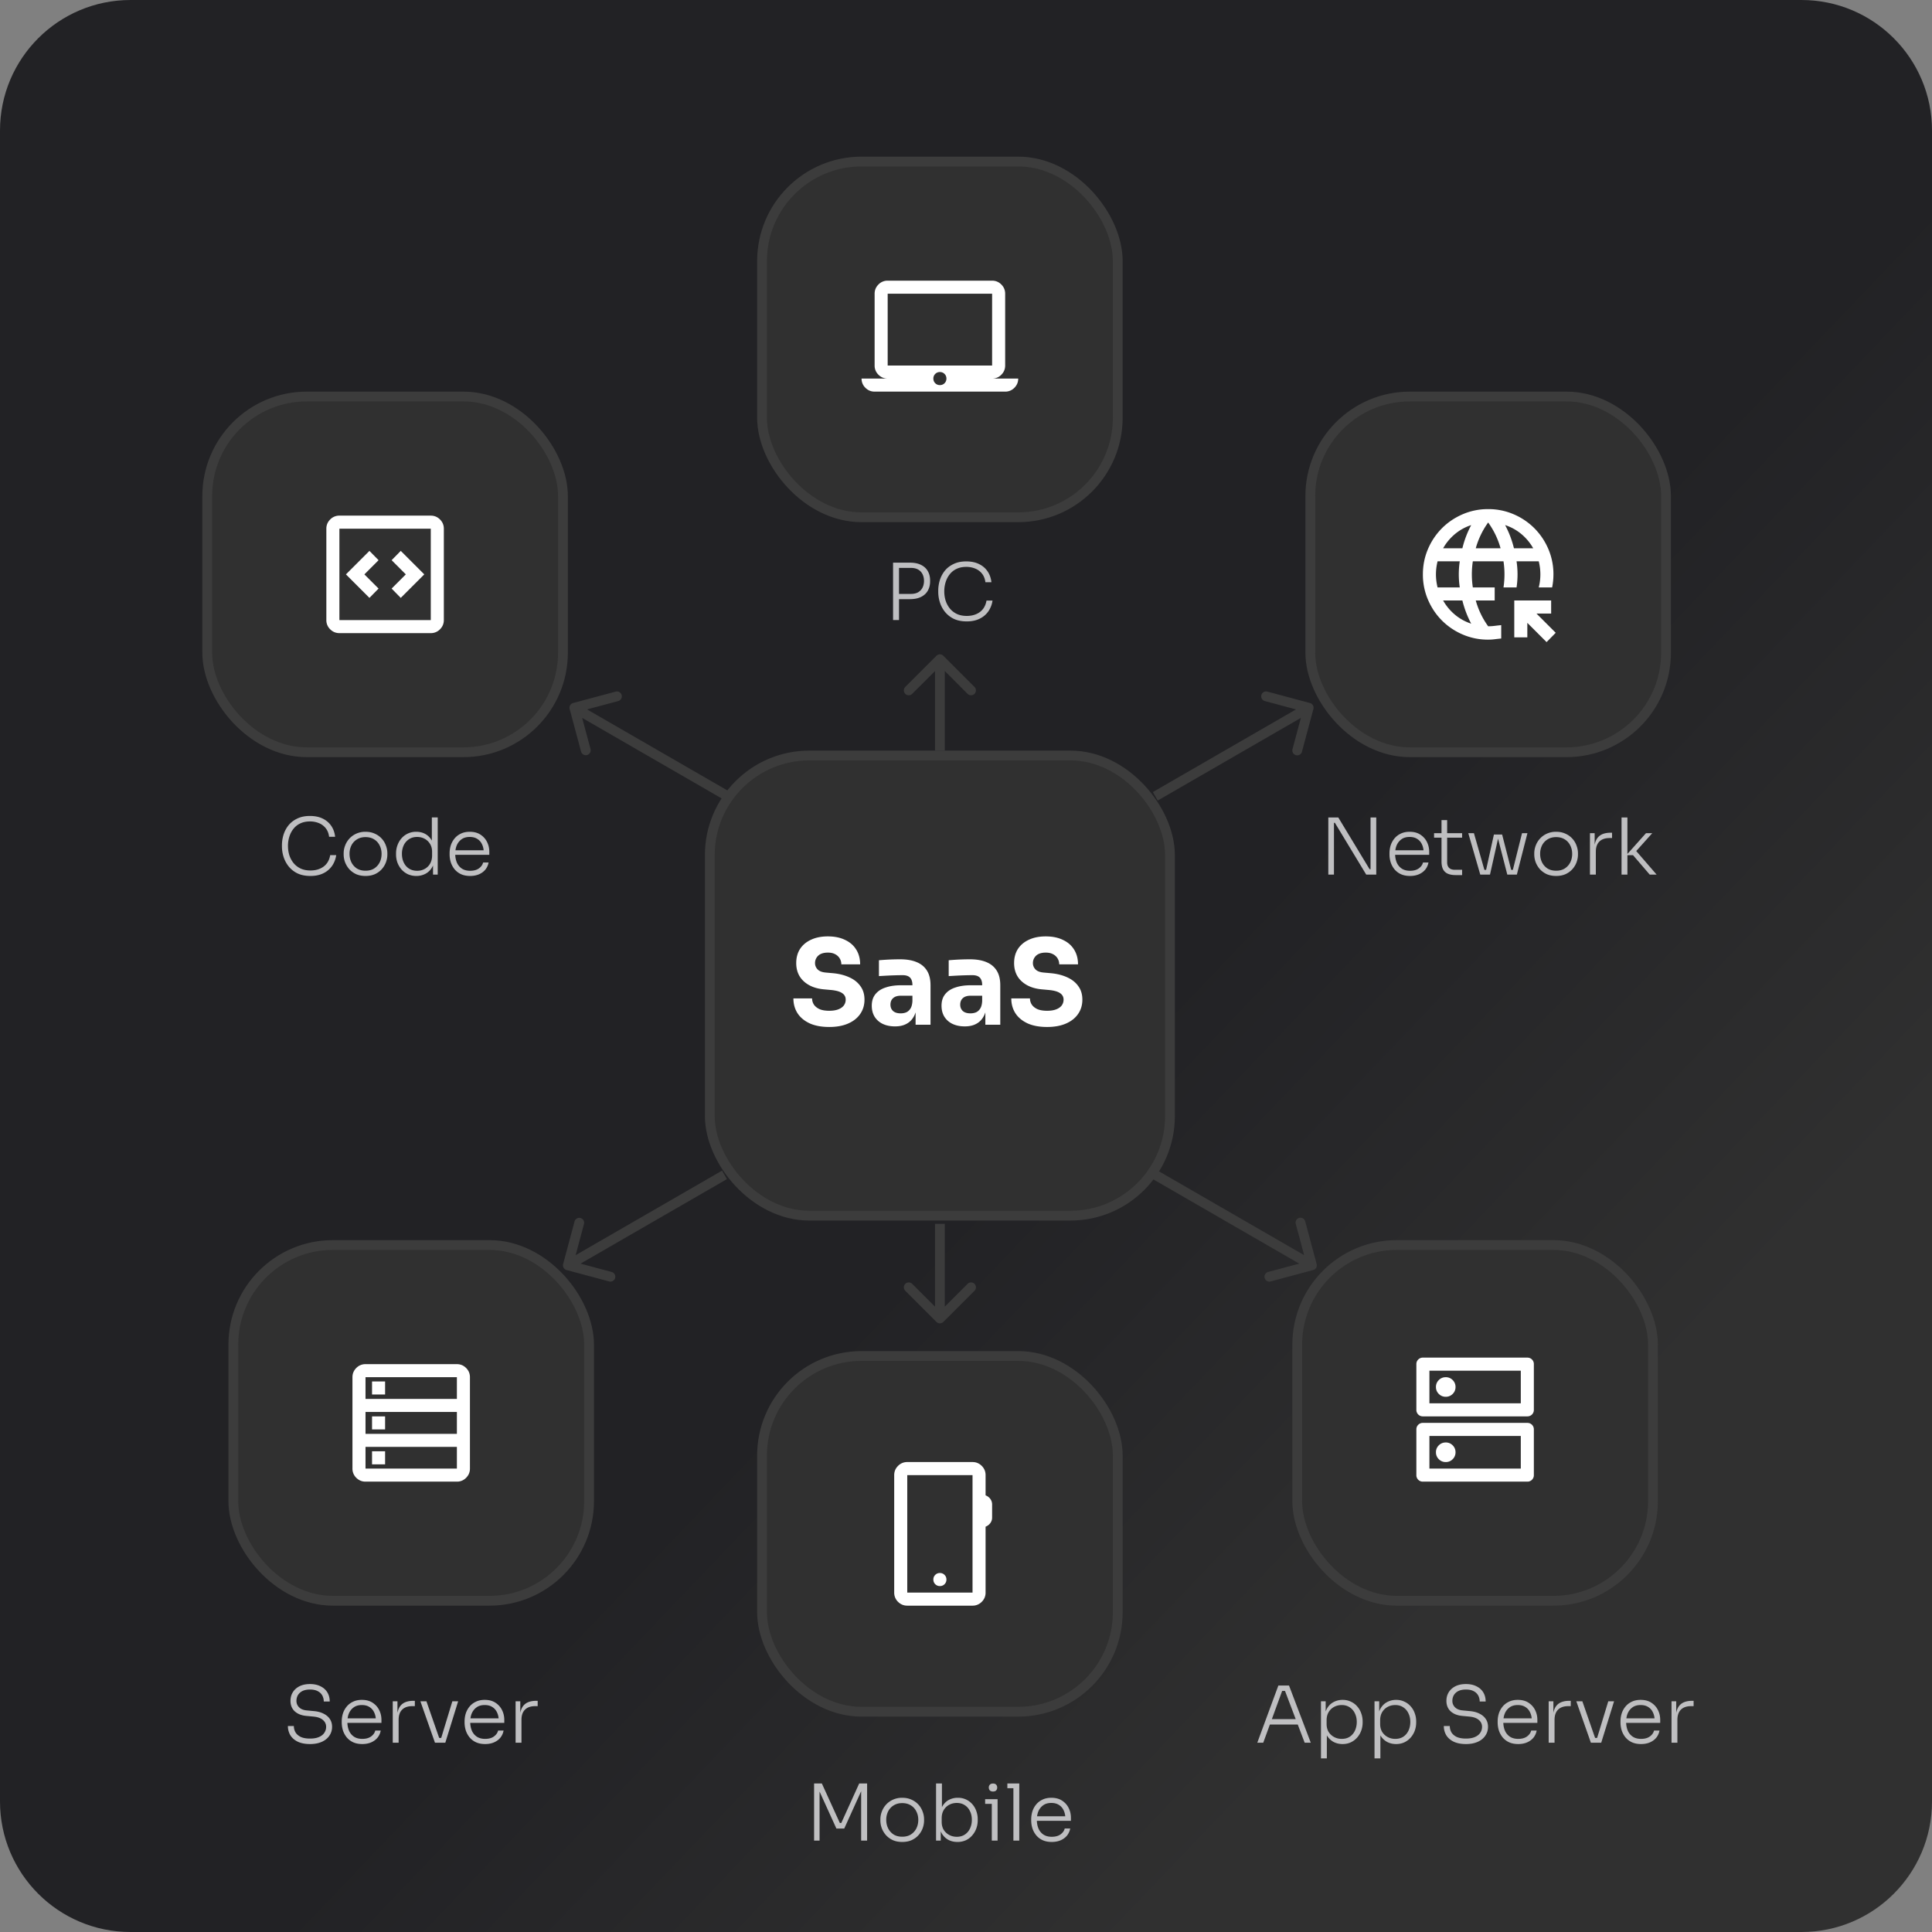 <svg xmlns="http://www.w3.org/2000/svg" width="296" height="296" fill="none"><rect width="100%" height="100%" fill="#808080" stroke="none"/><path fill="url(#a)" d="M0 20C0 8.954 8.954 0 20 0h256c11.046 0 20 8.954 20 20v256c0 11.046-8.954 20-20 20H20c-11.046 0-20-8.954-20-20V20Z"/><rect width="70.5" height="70.5" x="108.75" y="115.75" fill="#303030" rx="15.25"/><rect width="70.5" height="70.5" x="108.75" y="115.75" stroke="#3C3C3C" stroke-width="1.5" rx="15.25"/><path fill="#fff" d="M127.048 157.342c-1.188 0-2.19-.186-3.006-.558-.816-.384-1.434-.9-1.854-1.548-.42-.66-.63-1.416-.63-2.268h2.862c0 .336.09.648.27.936.192.288.48.522.864.702.384.168.882.252 1.494.252.552 0 1.014-.072 1.386-.216.372-.144.654-.342.846-.594.192-.264.288-.564.288-.9 0-.42-.18-.75-.54-.99-.36-.252-.942-.414-1.746-.486l-.99-.09c-1.308-.108-2.352-.516-3.132-1.224-.78-.708-1.17-1.644-1.17-2.808 0-.84.198-1.566.594-2.178.408-.612.972-1.08 1.692-1.404.72-.336 1.572-.504 2.556-.504 1.032 0 1.914.18 2.646.54.744.348 1.314.846 1.71 1.494.396.636.594 1.386.594 2.25h-2.88c0-.324-.078-.618-.234-.882a1.714 1.714 0 0 0-.702-.666c-.3-.168-.678-.252-1.134-.252-.432 0-.798.072-1.098.216a1.488 1.488 0 0 0-.648.594 1.51 1.51 0 0 0-.216.792c0 .372.132.696.396.972s.696.438 1.296.486l1.008.09c.96.084 1.806.294 2.538.63.732.324 1.302.774 1.71 1.35.42.564.63 1.254.63 2.07 0 .84-.222 1.578-.666 2.214-.432.624-1.05 1.11-1.854 1.458-.804.348-1.764.522-2.88.522Zm13.23-.342v-2.916h-.486v-3.168c0-.504-.12-.882-.36-1.134-.24-.252-.624-.378-1.152-.378a53.757 53.757 0 0 0-2.376.072c-.456.024-.87.048-1.242.072v-2.43c.276-.024.6-.048.972-.072a36.96 36.96 0 0 1 2.268-.072c1.008 0 1.854.144 2.538.432.696.288 1.224.726 1.584 1.314.36.576.54 1.32.54 2.232V157h-2.286Zm-3.15.252c-.708 0-1.332-.126-1.872-.378a2.947 2.947 0 0 1-1.242-1.08c-.3-.48-.45-1.05-.45-1.71 0-.72.186-1.308.558-1.764.372-.468.894-.81 1.566-1.026.672-.228 1.446-.342 2.322-.342h2.106v1.602h-2.124c-.504 0-.894.126-1.17.378-.264.24-.396.57-.396.99 0 .396.132.72.396.972.276.24.666.36 1.17.36.324 0 .612-.054.864-.162.264-.12.48-.318.648-.594.168-.276.264-.66.288-1.152l.684.72c-.06.684-.228 1.26-.504 1.728a2.69 2.69 0 0 1-1.116 1.08c-.468.252-1.044.378-1.728.378Zm13.837-.252v-2.916h-.486v-3.168c0-.504-.12-.882-.36-1.134-.24-.252-.624-.378-1.152-.378a53.757 53.757 0 0 0-2.376.072c-.456.024-.87.048-1.242.072v-2.43c.276-.024.6-.048.972-.072a36.96 36.96 0 0 1 2.268-.072c1.008 0 1.854.144 2.538.432.696.288 1.224.726 1.584 1.314.36.576.54 1.32.54 2.232V157h-2.286Zm-3.15.252c-.708 0-1.332-.126-1.872-.378a2.947 2.947 0 0 1-1.242-1.08c-.3-.48-.45-1.05-.45-1.71 0-.72.186-1.308.558-1.764.372-.468.894-.81 1.566-1.026.672-.228 1.446-.342 2.322-.342h2.106v1.602h-2.124c-.504 0-.894.126-1.17.378-.264.24-.396.57-.396.99 0 .396.132.72.396.972.276.24.666.36 1.17.36.324 0 .612-.054.864-.162.264-.12.48-.318.648-.594.168-.276.264-.66.288-1.152l.684.72c-.06.684-.228 1.26-.504 1.728a2.69 2.69 0 0 1-1.116 1.08c-.468.252-1.044.378-1.728.378Zm12.614.09c-1.188 0-2.19-.186-3.006-.558-.816-.384-1.434-.9-1.854-1.548-.42-.66-.63-1.416-.63-2.268h2.862c0 .336.09.648.27.936.192.288.48.522.864.702.384.168.882.252 1.494.252.552 0 1.014-.072 1.386-.216.372-.144.654-.342.846-.594.192-.264.288-.564.288-.9 0-.42-.18-.75-.54-.99-.36-.252-.942-.414-1.746-.486l-.99-.09c-1.308-.108-2.352-.516-3.132-1.224-.78-.708-1.17-1.644-1.17-2.808 0-.84.198-1.566.594-2.178.408-.612.972-1.08 1.692-1.404.72-.336 1.572-.504 2.556-.504 1.032 0 1.914.18 2.646.54.744.348 1.314.846 1.71 1.494.396.636.594 1.386.594 2.25h-2.88c0-.324-.078-.618-.234-.882a1.714 1.714 0 0 0-.702-.666c-.3-.168-.678-.252-1.134-.252-.432 0-.798.072-1.098.216a1.488 1.488 0 0 0-.648.594 1.51 1.51 0 0 0-.216.792c0 .372.132.696.396.972s.696.438 1.296.486l1.008.09c.96.084 1.806.294 2.538.63.732.324 1.302.774 1.71 1.35.42.564.63 1.254.63 2.07 0 .84-.222 1.578-.666 2.214-.432.624-1.05 1.11-1.854 1.458-.804.348-1.764.522-2.88.522Z"/><path fill="#3C3C3C" d="M201.194 194.581a.75.75 0 0 0 .53-.919l-1.747-6.52a.75.75 0 1 0-1.448.389l1.552 5.795-5.795 1.553a.75.75 0 1 0 .388 1.449l6.52-1.747ZM177 180l-.375.65 24 13.856.375-.65.375-.649-24-13.857-.375.65ZM86.806 194.581a.75.75 0 0 1-.53-.919l1.747-6.52a.75.75 0 1 1 1.449.389l-1.553 5.795 5.795 1.553a.75.75 0 1 1-.388 1.449l-6.52-1.747ZM111 180l.375.65-24 13.856-.375-.65-.375-.649 24-13.857.375.65ZM87.806 107.708a.75.75 0 0 0-.53.918l1.747 6.52a.75.75 0 0 0 1.449-.388l-1.553-5.795 5.795-1.553a.75.75 0 0 0-.388-1.449l-6.52 1.747ZM111.5 122l.375-.65-23.5-13.567-.375.649-.375.65 23.5 13.568.375-.65ZM200.694 107.708c.4.107.638.518.53.918l-1.747 6.52a.75.75 0 1 1-1.448-.388l1.552-5.795-5.795-1.553a.75.75 0 0 1 .388-1.449l6.52 1.747ZM177 122l-.375-.65 23.5-13.567.375.649.375.65-23.5 13.568L177 122Z"/><rect width="54.5" height="54.5" x="116.75" y="24.75" fill="#303030" rx="15.25"/><rect width="54.5" height="54.5" x="116.75" y="24.75" stroke="#3C3C3C" stroke-width="1.5" rx="15.25"/><path fill="#fff" d="M134 60c-.55 0-1.021-.196-1.412-.587A1.925 1.925 0 0 1 132 58h4c-.55 0-1.021-.196-1.412-.587A1.925 1.925 0 0 1 134 56V45c0-.55.196-1.02.588-1.413A1.924 1.924 0 0 1 136 43h16c.55 0 1.021.196 1.413.587.391.392.587.863.587 1.413v11c0 .55-.196 1.02-.587 1.413A1.927 1.927 0 0 1 152 58h4c0 .55-.196 1.02-.587 1.413A1.927 1.927 0 0 1 154 60h-20Zm10-1a.97.97 0 0 0 .713-.288A.97.97 0 0 0 145 58a.97.97 0 0 0-.287-.712A.97.97 0 0 0 144 57a.966.966 0 0 0-.712.288A.967.967 0 0 0 143 58c0 .283.096.52.288.712A.966.966 0 0 0 144 59Zm-8-3h16V45h-16v11Z"/><rect width="54.5" height="54.5" x="116.75" y="207.75" fill="#303030" rx="15.25"/><rect width="54.5" height="54.5" x="116.75" y="207.75" stroke="#3C3C3C" stroke-width="1.5" rx="15.25"/><path fill="#fff" d="M139 246c-.55 0-1.021-.196-1.412-.587A1.927 1.927 0 0 1 137 244v-18c0-.55.196-1.021.588-1.412A1.923 1.923 0 0 1 139 224h10c.55 0 1.021.196 1.413.588.391.391.587.862.587 1.412v3.1c.3.117.542.3.725.55.183.25.275.533.275.85v2c0 .317-.092.6-.275.85-.183.25-.425.433-.725.55V244a1.93 1.93 0 0 1-.587 1.413A1.93 1.93 0 0 1 149 246h-10Zm0-2h10v-18h-10v18Zm5-1a.972.972 0 0 0 .713-.287A.972.972 0 0 0 145 242a.968.968 0 0 0-.287-.712A.969.969 0 0 0 144 241a.965.965 0 0 0-.712.288.965.965 0 0 0-.288.712c0 .283.096.521.288.713A.968.968 0 0 0 144 243Z"/><rect width="54.5" height="54.5" x="198.75" y="190.75" fill="#303030" rx="15.25"/><rect width="54.5" height="54.5" x="198.75" y="190.75" stroke="#3C3C3C" stroke-width="1.5" rx="15.25"/><path fill="#fff" d="M221.5 211c-.417 0-.771.146-1.062.438A1.443 1.443 0 0 0 220 212.5c0 .417.146.771.438 1.063.291.291.645.437 1.062.437a1.45 1.45 0 0 0 1.063-.437A1.45 1.45 0 0 0 223 212.5c0-.417-.146-.771-.437-1.062A1.447 1.447 0 0 0 221.5 211Zm0 10c-.417 0-.771.146-1.062.438A1.443 1.443 0 0 0 220 222.5c0 .417.146.771.438 1.063.291.291.645.437 1.062.437a1.45 1.45 0 0 0 1.063-.437A1.45 1.45 0 0 0 223 222.5c0-.417-.146-.771-.437-1.062A1.447 1.447 0 0 0 221.5 221Zm-3.5-13h16c.283 0 .521.096.713.288A.968.968 0 0 1 235 209v7a.972.972 0 0 1-.287.713.972.972 0 0 1-.713.287h-16a.968.968 0 0 1-.712-.287A.969.969 0 0 1 217 216v-7c0-.283.096-.521.288-.712A.965.965 0 0 1 218 208Zm1 2v5h14v-5h-14Zm-1 8h16c.283 0 .521.096.713.288A.968.968 0 0 1 235 219v7a.972.972 0 0 1-.287.713.972.972 0 0 1-.713.287h-16a.968.968 0 0 1-.712-.287A.969.969 0 0 1 217 226v-7c0-.283.096-.521.288-.712A.965.965 0 0 1 218 218Zm1 2v5h14v-5h-14Z"/><path fill="#BFBFC1" d="m192.628 267 3.228-8.76h1.632l3.336 8.76h-.936l-3.108-8.184.492.252h-1.26l.516-.252L193.54 267h-.912Zm1.728-2.784.3-.828h4.068l.312.828h-4.68Zm8.029 5.184v-8.748h.72v2.724l-.216.024c.032-.64.168-1.18.408-1.62.248-.44.58-.772.996-.996a2.9 2.9 0 0 1 1.416-.348c.464 0 .884.092 1.26.276.384.176.708.42.972.732.272.304.476.656.612 1.056.144.392.216.804.216 1.236v.168c0 .432-.072.848-.216 1.248a3.352 3.352 0 0 1-.624 1.056 2.968 2.968 0 0 1-.972.732c-.376.176-.8.264-1.272.264-.504 0-.968-.112-1.392-.336a2.713 2.713 0 0 1-1.02-1.02c-.256-.448-.396-1-.42-1.656l.432.9v4.308h-.9Zm3.18-2.988c.48 0 .892-.112 1.236-.336.344-.232.608-.544.792-.936.184-.4.276-.84.276-1.32 0-.496-.096-.936-.288-1.32a2.182 2.182 0 0 0-.792-.924c-.344-.232-.752-.348-1.224-.348-.432 0-.824.096-1.176.288a2.166 2.166 0 0 0-.84.816c-.2.344-.3.752-.3 1.224v.588c0 .448.1.844.3 1.188.208.336.488.6.84.792.352.192.744.288 1.176.288Zm5.023 2.988v-8.748h.72v2.724l-.216.024c.032-.64.168-1.18.408-1.62.248-.44.58-.772.996-.996a2.9 2.9 0 0 1 1.416-.348c.464 0 .884.092 1.26.276.384.176.708.42.972.732.272.304.476.656.612 1.056.144.392.216.804.216 1.236v.168c0 .432-.072.848-.216 1.248a3.352 3.352 0 0 1-.624 1.056 2.968 2.968 0 0 1-.972.732c-.376.176-.8.264-1.272.264-.504 0-.968-.112-1.392-.336a2.713 2.713 0 0 1-1.02-1.02c-.256-.448-.396-1-.42-1.656l.432.9v4.308h-.9Zm3.18-2.988c.48 0 .892-.112 1.236-.336.344-.232.608-.544.792-.936.184-.4.276-.84.276-1.32 0-.496-.096-.936-.288-1.32a2.182 2.182 0 0 0-.792-.924c-.344-.232-.752-.348-1.224-.348-.432 0-.824.096-1.176.288a2.166 2.166 0 0 0-.84.816c-.2.344-.3.752-.3 1.224v.588c0 .448.1.844.3 1.188.208.336.488.6.84.792.352.192.744.288 1.176.288Zm10.836.792c-.736 0-1.356-.116-1.86-.348-.504-.24-.888-.568-1.152-.984a2.709 2.709 0 0 1-.384-1.428h.912c0 .336.08.652.24.948.168.288.432.524.792.708.368.176.852.264 1.452.264.552 0 1.008-.08 1.368-.24.368-.16.64-.376.816-.648.184-.272.276-.576.276-.912 0-.424-.168-.776-.504-1.056-.328-.288-.824-.46-1.488-.516l-1.008-.096c-.752-.064-1.352-.296-1.8-.696-.44-.408-.66-.944-.66-1.608 0-.504.12-.948.36-1.332.24-.384.58-.688 1.02-.912.448-.224.984-.336 1.608-.336.632 0 1.172.116 1.62.348.456.224.804.536 1.044.936s.36.864.36 1.392h-.912c0-.32-.072-.62-.216-.9a1.586 1.586 0 0 0-.684-.672c-.312-.176-.716-.264-1.212-.264-.472 0-.864.08-1.176.24a1.65 1.65 0 0 0-.684.636 1.775 1.775 0 0 0-.216.864c0 .392.14.724.42.996.28.272.684.428 1.212.468l1.008.096c.592.048 1.096.18 1.512.396.424.208.748.484.972.828.224.336.336.732.336 1.188 0 .512-.14.968-.42 1.368-.272.4-.66.712-1.164.936-.504.224-1.1.336-1.788.336Zm8.007 0c-.544 0-1.016-.092-1.416-.276a2.839 2.839 0 0 1-.984-.756 3.37 3.37 0 0 1-.576-1.068 4.117 4.117 0 0 1-.18-1.212v-.168c0-.408.06-.808.18-1.2.128-.392.32-.744.576-1.056.256-.312.576-.56.96-.744.392-.192.848-.288 1.368-.288.664 0 1.216.148 1.656.444.448.296.784.676 1.008 1.14.224.456.336.948.336 1.476v.468h-5.676v-.696h5.052l-.228.348c0-.472-.084-.884-.252-1.236-.16-.36-.4-.64-.72-.84-.312-.208-.704-.312-1.176-.312-.496 0-.908.116-1.236.348-.328.232-.576.54-.744.924-.16.384-.24.82-.24 1.308 0 .48.08.92.24 1.32.168.392.42.704.756.936.344.232.776.348 1.296.348.552 0 1-.124 1.344-.372.344-.256.556-.556.636-.9h.84c-.08.424-.248.792-.504 1.104-.256.304-.58.54-.972.708-.392.168-.84.252-1.344.252Zm4.66-.204v-6.348h.72v2.652h-.072c0-.928.204-1.612.612-2.052.408-.448 1.048-.672 1.92-.672h.204v.816h-.372c-.688 0-1.212.18-1.572.54-.36.352-.54.872-.54 1.56V267h-.9Zm6.467 0-2.232-6.348h.924l2.208 6.348h-.9Zm.24 0v-.732h1.14V267h-1.14Zm.492 0 1.932-6.348h.888L245.322 267h-.852Zm6.961.204c-.544 0-1.016-.092-1.416-.276a2.839 2.839 0 0 1-.984-.756 3.37 3.37 0 0 1-.576-1.068 4.117 4.117 0 0 1-.18-1.212v-.168c0-.408.06-.808.18-1.2.128-.392.32-.744.576-1.056.256-.312.576-.56.96-.744.392-.192.848-.288 1.368-.288.664 0 1.216.148 1.656.444.448.296.784.676 1.008 1.14.224.456.336.948.336 1.476v.468h-5.676v-.696h5.052l-.228.348c0-.472-.084-.884-.252-1.236-.16-.36-.4-.64-.72-.84-.312-.208-.704-.312-1.176-.312-.496 0-.908.116-1.236.348-.328.232-.576.54-.744.924-.16.384-.24.82-.24 1.308 0 .48.08.92.24 1.32.168.392.42.704.756.936.344.232.776.348 1.296.348.552 0 1-.124 1.344-.372.344-.256.556-.556.636-.9h.84c-.08.424-.248.792-.504 1.104-.256.304-.58.54-.972.708-.392.168-.84.252-1.344.252Zm4.661-.204v-6.348h.72v2.652h-.072c0-.928.204-1.612.612-2.052.408-.448 1.048-.672 1.92-.672h.204v.816h-.372c-.688 0-1.212.18-1.572.54-.36.352-.54.872-.54 1.56V267h-.9ZM124.725 282v-8.76h1.188l2.76 6.06h.216l2.748-6.06h1.212V282h-.912v-7.74l.072.012-2.664 5.88h-1.2l-2.676-5.88.096-.012V282h-.84Zm13.504.204c-.544 0-1.024-.092-1.44-.276a3.336 3.336 0 0 1-1.044-.756 3.571 3.571 0 0 1-.648-1.068 3.455 3.455 0 0 1-.216-1.2v-.168c0-.408.076-.808.228-1.2.152-.4.372-.756.66-1.068.288-.312.636-.56 1.044-.744a3.342 3.342 0 0 1 1.416-.288c.536 0 1.008.096 1.416.288a3.114 3.114 0 0 1 1.704 1.812c.152.392.228.792.228 1.2v.168c0 .408-.072.808-.216 1.2-.144.392-.36.748-.648 1.068-.28.312-.628.564-1.044.756-.416.184-.896.276-1.44.276Zm0-.804c.528 0 .972-.116 1.332-.348.368-.24.648-.552.84-.936.192-.392.288-.824.288-1.296 0-.48-.1-.912-.3-1.296a2.183 2.183 0 0 0-.84-.924c-.368-.232-.808-.348-1.32-.348-.504 0-.94.116-1.308.348a2.263 2.263 0 0 0-.852.924 2.858 2.858 0 0 0-.288 1.296c0 .472.096.904.288 1.296.192.384.468.696.828.936.368.232.812.348 1.332.348Zm8.459.804c-.56 0-1.052-.124-1.476-.372a2.636 2.636 0 0 1-.984-1.044c-.232-.448-.356-.964-.372-1.548h.276V282h-.72v-8.76h.9v4.38l-.348.804c.016-.64.144-1.18.384-1.62.248-.448.576-.788.984-1.02a2.857 2.857 0 0 1 1.416-.348 2.862 2.862 0 0 1 2.22.984c.272.304.476.656.612 1.056.144.392.216.808.216 1.248v.168c0 .432-.072.848-.216 1.248a3.352 3.352 0 0 1-.624 1.056c-.264.312-.588.56-.972.744a3.076 3.076 0 0 1-1.296.264Zm-.096-.792c.48 0 .892-.116 1.236-.348.344-.232.608-.544.792-.936a3.07 3.07 0 0 0 .276-1.32c0-.496-.096-.936-.288-1.32a2.154 2.154 0 0 0-.804-.924c-.344-.224-.748-.336-1.212-.336-.432 0-.824.096-1.176.288a2.166 2.166 0 0 0-.84.816c-.2.344-.3.752-.3 1.224v.588c0 .448.1.844.3 1.188.208.336.488.6.84.792.352.192.744.288 1.176.288Zm5.359.588v-6.348h.888V282h-.888Zm-1.02-5.628v-.72h1.908v.72h-1.908Zm1.212-1.896c-.216 0-.38-.056-.492-.168a.654.654 0 0 1-.156-.444.61.61 0 0 1 .156-.432c.112-.12.276-.18.492-.18.216 0 .376.06.48.18a.61.61 0 0 1 .156.432.654.654 0 0 1-.156.444c-.104.112-.264.168-.48.168Zm3.118 7.524v-8.76h.9V282h-.9Zm-.924-8.028v-.732h1.824v.732h-1.824Zm6.809 8.232c-.544 0-1.016-.092-1.416-.276a2.839 2.839 0 0 1-.984-.756 3.37 3.37 0 0 1-.576-1.068 4.117 4.117 0 0 1-.18-1.212v-.168c0-.408.06-.808.18-1.2.128-.392.32-.744.576-1.056.256-.312.576-.56.96-.744.392-.192.848-.288 1.368-.288.664 0 1.216.148 1.656.444.448.296.784.676 1.008 1.14.224.456.336.948.336 1.476v.468h-5.676v-.696h5.052l-.228.348c0-.472-.084-.884-.252-1.236-.16-.36-.4-.64-.72-.84-.312-.208-.704-.312-1.176-.312-.496 0-.908.116-1.236.348-.328.232-.576.54-.744.924-.16.384-.24.82-.24 1.308 0 .48.08.92.24 1.32.168.392.42.704.756.936.344.232.776.348 1.296.348.552 0 1-.124 1.344-.372.344-.256.556-.556.636-.9h.84c-.08.424-.248.792-.504 1.104-.256.304-.58.54-.972.708-.392.168-.84.252-1.344.252Z"/><rect width="54.5" height="54.5" x="35.75" y="190.75" fill="#303030" rx="15.25"/><rect width="54.5" height="54.5" x="35.75" y="190.75" stroke="#3C3C3C" stroke-width="1.5" rx="15.25"/><path fill="#fff" d="M56 227c-.55 0-1.02-.196-1.413-.587A1.927 1.927 0 0 1 54 225v-14c0-.55.196-1.021.587-1.412A1.925 1.925 0 0 1 56 209h14c.55 0 1.02.196 1.412.588.392.391.588.862.588 1.412v14c0 .55-.196 1.021-.588 1.413A1.928 1.928 0 0 1 70 227H56Zm0-12.675h14V211H56v3.325Zm0 5.35h14v-3.35H56v3.35ZM56 225h14v-3.325H56V225Zm1-11.35v-2h2v2h-2Zm0 5.35v-2h2v2h-2Zm0 5.35v-2h2v2h-2Z"/><path fill="#BFBFC1" d="M47.506 267.204c-.736 0-1.356-.116-1.86-.348-.504-.24-.888-.568-1.152-.984a2.709 2.709 0 0 1-.384-1.428h.912c0 .336.08.652.24.948.168.288.432.524.792.708.368.176.852.264 1.452.264.552 0 1.008-.08 1.368-.24.368-.16.64-.376.816-.648.184-.272.276-.576.276-.912 0-.424-.168-.776-.504-1.056-.328-.288-.824-.46-1.488-.516l-1.008-.096c-.752-.064-1.352-.296-1.8-.696-.44-.408-.66-.944-.66-1.608 0-.504.12-.948.36-1.332.24-.384.58-.688 1.02-.912.448-.224.984-.336 1.608-.336.632 0 1.172.116 1.62.348.456.224.804.536 1.044.936s.36.864.36 1.392h-.912c0-.32-.072-.62-.216-.9a1.586 1.586 0 0 0-.684-.672c-.312-.176-.716-.264-1.212-.264-.472 0-.864.08-1.176.24a1.65 1.65 0 0 0-.684.636 1.775 1.775 0 0 0-.216.864c0 .392.14.724.42.996.28.272.684.428 1.212.468l1.008.096c.592.048 1.096.18 1.512.396.424.208.748.484.972.828.224.336.336.732.336 1.188 0 .512-.14.968-.42 1.368-.272.4-.66.712-1.164.936-.504.224-1.1.336-1.788.336Zm8.007 0c-.544 0-1.016-.092-1.416-.276a2.839 2.839 0 0 1-.984-.756 3.37 3.37 0 0 1-.576-1.068 4.117 4.117 0 0 1-.18-1.212v-.168c0-.408.06-.808.18-1.2.128-.392.32-.744.576-1.056.256-.312.576-.56.96-.744.392-.192.848-.288 1.368-.288.664 0 1.216.148 1.656.444.448.296.784.676 1.008 1.14.224.456.336.948.336 1.476v.468h-5.676v-.696h5.052l-.228.348c0-.472-.084-.884-.252-1.236-.16-.36-.4-.64-.72-.84-.312-.208-.704-.312-1.176-.312-.496 0-.908.116-1.236.348-.328.232-.576.54-.744.924-.16.384-.24.82-.24 1.308 0 .48.08.92.24 1.32.168.392.42.704.756.936.344.232.776.348 1.296.348.552 0 1-.124 1.344-.372.344-.256.556-.556.636-.9h.84c-.08.424-.248.792-.504 1.104-.256.304-.58.54-.972.708-.392.168-.84.252-1.344.252Zm4.66-.204v-6.348h.72v2.652h-.071c0-.928.204-1.612.612-2.052.408-.448 1.048-.672 1.92-.672h.204v.816h-.372c-.688 0-1.212.18-1.572.54-.36.352-.54.872-.54 1.56V267h-.9Zm6.468 0-2.233-6.348h.924L67.541 267h-.9Zm.24 0v-.732h1.14V267h-1.14Zm.492 0 1.931-6.348h.888L68.225 267h-.852Zm6.96.204c-.543 0-1.015-.092-1.415-.276a2.839 2.839 0 0 1-.984-.756 3.37 3.37 0 0 1-.576-1.068 4.117 4.117 0 0 1-.18-1.212v-.168c0-.408.06-.808.18-1.2.128-.392.32-.744.576-1.056.256-.312.576-.56.96-.744.392-.192.848-.288 1.368-.288.664 0 1.216.148 1.656.444.448.296.784.676 1.008 1.14.224.456.336.948.336 1.476v.468h-5.676v-.696h5.052l-.228.348c0-.472-.084-.884-.252-1.236-.16-.36-.4-.64-.72-.84-.312-.208-.704-.312-1.176-.312-.496 0-.908.116-1.236.348-.328.232-.576.54-.744.924-.16.384-.24.82-.24 1.308 0 .48.08.92.24 1.32.168.392.42.704.756.936.344.232.776.348 1.296.348.552 0 1-.124 1.344-.372.344-.256.556-.556.636-.9h.84c-.08.424-.248.792-.504 1.104-.256.304-.58.54-.972.708-.392.168-.84.252-1.344.252Zm4.661-.204v-6.348h.72v2.652h-.072c0-.928.204-1.612.612-2.052.408-.448 1.048-.672 1.92-.672h.204v.816h-.372c-.688 0-1.212.18-1.572.54-.36.352-.54.872-.54 1.56V267h-.9Z"/><rect width="54.5" height="54.5" x="31.75" y="60.75" fill="#303030" rx="15.25"/><rect width="54.5" height="54.5" x="31.75" y="60.75" stroke="#3C3C3C" stroke-width="1.5" rx="15.25"/><path fill="#fff" d="m56.6 91.6 1.4-1.425L55.825 88 58 85.825 56.6 84.4 53 88l3.6 3.6Zm4.8 0L65 88l-3.6-3.6-1.4 1.425L62.175 88 60 90.175l1.4 1.425ZM52 97c-.55 0-1.02-.196-1.413-.588A1.926 1.926 0 0 1 50 95V81c0-.55.196-1.02.587-1.412A1.926 1.926 0 0 1 52 79h14c.55 0 1.02.196 1.412.588.392.391.588.862.588 1.412v14c0 .55-.196 1.02-.588 1.412A1.926 1.926 0 0 1 66 97H52Zm0-2h14V81H52v14Z"/><path fill="#BFBFC1" d="M47.565 134.204c-.784 0-1.456-.136-2.016-.408a3.989 3.989 0 0 1-1.356-1.092 4.583 4.583 0 0 1-.756-1.452 5.286 5.286 0 0 1-.24-1.536v-.228c0-.536.08-1.068.24-1.596.168-.536.424-1.02.768-1.452.352-.432.8-.776 1.344-1.032.544-.264 1.188-.396 1.932-.396.752 0 1.4.132 1.944.396.552.264.992.636 1.32 1.116.328.472.528 1.032.6 1.68h-.924c-.064-.52-.232-.952-.504-1.296a2.51 2.51 0 0 0-1.044-.792 3.539 3.539 0 0 0-1.392-.264c-.552 0-1.04.1-1.464.3a2.829 2.829 0 0 0-1.044.816c-.28.344-.492.744-.636 1.2a4.68 4.68 0 0 0-.216 1.44c0 .488.068.956.204 1.404.144.448.36.852.648 1.212.288.352.648.632 1.08.84.432.2.936.3 1.512.3.8 0 1.472-.2 2.016-.6.544-.408.88-.992 1.008-1.752h.924a3.901 3.901 0 0 1-.624 1.632 3.44 3.44 0 0 1-1.332 1.14c-.552.28-1.216.42-1.992.42Zm8.435 0c-.544 0-1.024-.092-1.44-.276a3.336 3.336 0 0 1-1.044-.756 3.571 3.571 0 0 1-.648-1.068 3.455 3.455 0 0 1-.216-1.2v-.168c0-.408.076-.808.228-1.2.152-.4.372-.756.66-1.068.288-.312.636-.56 1.044-.744a3.342 3.342 0 0 1 1.416-.288c.536 0 1.008.096 1.416.288a3.114 3.114 0 0 1 1.704 1.812c.152.392.228.792.228 1.2v.168c0 .408-.072.808-.216 1.2-.144.392-.36.748-.648 1.068-.28.312-.628.564-1.044.756-.416.184-.896.276-1.44.276Zm0-.804c.528 0 .972-.116 1.332-.348.368-.24.648-.552.84-.936.192-.392.288-.824.288-1.296 0-.48-.1-.912-.3-1.296a2.183 2.183 0 0 0-.84-.924c-.368-.232-.808-.348-1.32-.348-.504 0-.94.116-1.308.348a2.263 2.263 0 0 0-.852.924 2.858 2.858 0 0 0-.288 1.296c0 .472.096.904.288 1.296.192.384.468.696.828.936.368.232.812.348 1.332.348Zm7.788.804a3.14 3.14 0 0 1-1.272-.252 3.127 3.127 0 0 1-.984-.72 3.543 3.543 0 0 1-.636-1.056 3.727 3.727 0 0 1-.217-1.272v-.168c0-.432.072-.844.216-1.236.144-.4.348-.752.612-1.056a2.933 2.933 0 0 1 2.256-1.008c.536 0 1.009.116 1.417.348.407.232.735.568.983 1.008.249.432.38.964.397 1.596l-.397-.744v-4.404h.9V134h-.72v-2.82h.288c-.016.664-.156 1.224-.42 1.68a2.522 2.522 0 0 1-1.02 1.008 2.914 2.914 0 0 1-1.404.336Zm.12-.792c.431 0 .82-.096 1.163-.288.353-.192.629-.464.829-.816.2-.36.3-.772.3-1.236v-.576c0-.448-.1-.84-.3-1.176a2.106 2.106 0 0 0-.829-.804 2.372 2.372 0 0 0-1.175-.288c-.473 0-.885.116-1.236.348a2.265 2.265 0 0 0-.804.924 3.07 3.07 0 0 0-.276 1.32c0 .504.096.952.288 1.344.191.392.463.7.816.924.352.216.76.324 1.224.324Zm8.13.792c-.543 0-1.015-.092-1.415-.276a2.839 2.839 0 0 1-.984-.756 3.37 3.37 0 0 1-.576-1.068 4.117 4.117 0 0 1-.18-1.212v-.168c0-.408.06-.808.18-1.2.128-.392.32-.744.576-1.056.256-.312.576-.56.96-.744.392-.192.848-.288 1.368-.288.664 0 1.216.148 1.656.444.448.296.784.676 1.008 1.14.224.456.336.948.336 1.476v.468H69.29v-.696h5.052l-.228.348c0-.472-.084-.884-.252-1.236-.16-.36-.4-.64-.72-.84-.312-.208-.704-.312-1.176-.312-.496 0-.908.116-1.236.348-.328.232-.576.54-.744.924-.16.384-.24.82-.24 1.308 0 .48.08.92.24 1.32.168.392.42.704.756.936.344.232.776.348 1.296.348.552 0 1-.124 1.344-.372.344-.256.556-.556.636-.9h.84c-.08.424-.248.792-.504 1.104-.256.304-.58.54-.972.708-.392.168-.84.252-1.344.252ZM137.497 91.796v-.804h2.04c.472 0 .856-.088 1.152-.264.296-.184.516-.424.66-.72.144-.304.216-.64.216-1.008 0-.376-.072-.712-.216-1.008a1.639 1.639 0 0 0-.66-.72c-.296-.176-.68-.264-1.152-.264h-2.04v-.804h1.884c.704 0 1.284.116 1.74.348.464.232.808.552 1.032.96.232.408.348.876.348 1.404v.168c0 .52-.116.988-.348 1.404-.224.408-.568.728-1.032.96-.456.232-1.036.348-1.74.348h-1.884ZM136.825 95v-8.796h.912V95h-.912Zm11.291.204c-.784 0-1.456-.136-2.016-.408a3.989 3.989 0 0 1-1.356-1.092 4.583 4.583 0 0 1-.756-1.452 5.286 5.286 0 0 1-.24-1.536v-.228c0-.536.08-1.068.24-1.596.168-.536.424-1.02.768-1.452.352-.432.8-.776 1.344-1.032.544-.264 1.188-.396 1.932-.396.752 0 1.4.132 1.944.396.552.264.992.636 1.32 1.116.328.472.528 1.032.6 1.68h-.924c-.064-.52-.232-.952-.504-1.296a2.51 2.51 0 0 0-1.044-.792 3.539 3.539 0 0 0-1.392-.264c-.552 0-1.04.1-1.464.3a2.829 2.829 0 0 0-1.044.816c-.28.344-.492.744-.636 1.2a4.68 4.68 0 0 0-.216 1.44c0 .488.068.956.204 1.404.144.448.36.852.648 1.212.288.352.648.632 1.08.84.432.2.936.3 1.512.3.8 0 1.472-.2 2.016-.6.544-.408.88-.992 1.008-1.752h.924a3.901 3.901 0 0 1-.624 1.632 3.44 3.44 0 0 1-1.332 1.14c-.552.28-1.216.42-1.992.42Z"/><rect width="54.5" height="54.5" x="200.75" y="60.75" fill="#303030" rx="15.25"/><rect width="54.5" height="54.5" x="200.75" y="60.75" stroke="#3C3C3C" stroke-width="1.5" rx="15.25"/><path fill="#fff" d="m236.95 98.375-2.95-2.95v2.225h-2V92h5.65v2h-2.25l2.95 2.95-1.4 1.425ZM228 98a9.74 9.74 0 0 1-3.9-.787 10.095 10.095 0 0 1-3.175-2.138c-.9-.9-1.612-1.958-2.137-3.175A9.738 9.738 0 0 1 218 88c0-1.383.263-2.683.788-3.9a10.097 10.097 0 0 1 2.137-3.175c.9-.9 1.958-1.612 3.175-2.138A9.74 9.74 0 0 1 228 78a9.74 9.74 0 0 1 3.9.787 10.095 10.095 0 0 1 3.175 2.138 10.1 10.1 0 0 1 2.138 3.175A9.737 9.737 0 0 1 238 88a10.145 10.145 0 0 1-.2 2h-2.05a8.185 8.185 0 0 0 .188-3 8.572 8.572 0 0 0-.188-1h-3.4a13.594 13.594 0 0 1 .15 2 13.365 13.365 0 0 1-.15 2h-2a13.594 13.594 0 0 0 .15-2 13.365 13.365 0 0 0-.15-2h-4.7a13.59 13.59 0 0 0-.112 3c.025.333.062.667.112 1H229v2h-2.9c.2.717.458 1.404.775 2.063.317.658.692 1.287 1.125 1.887.333 0 .667-.02 1-.063.333-.041.667-.079 1-.112v2.05c-.333.033-.667.07-1 .112a8.048 8.048 0 0 1-1 .063Zm-7.75-8h3.4a13.59 13.59 0 0 1-.112-3c.025-.333.062-.667.112-1h-3.4a8.364 8.364 0 0 0-.25 2 8.364 8.364 0 0 0 .25 2Zm.85-6h2.95a15.206 15.206 0 0 1 1.35-3.55c-.917.3-1.742.754-2.475 1.362A7.865 7.865 0 0 0 221.1 84Zm4.3 11.55a15.438 15.438 0 0 1-1.35-3.55h-2.95a7.865 7.865 0 0 0 1.825 2.188 7.482 7.482 0 0 0 2.475 1.362Zm.7-11.55h3.8c-.2-.717-.458-1.404-.775-2.063A12.453 12.453 0 0 0 228 80.05a12.453 12.453 0 0 0-1.9 3.95Zm5.85 0h2.95a7.865 7.865 0 0 0-1.825-2.188 7.482 7.482 0 0 0-2.475-1.362 15.201 15.201 0 0 1 1.35 3.55Z"/><path fill="#BFBFC1" d="M203.511 134v-8.76h1.524l4.8 7.932h.384l-.24.192v-8.124h.876V134h-1.536l-4.8-7.932h-.384l.24-.192V134h-.864Zm12.526.204c-.544 0-1.016-.092-1.416-.276a2.839 2.839 0 0 1-.984-.756 3.37 3.37 0 0 1-.576-1.068 4.117 4.117 0 0 1-.18-1.212v-.168c0-.408.06-.808.18-1.2.128-.392.32-.744.576-1.056.256-.312.576-.56.96-.744.392-.192.848-.288 1.368-.288.664 0 1.216.148 1.656.444.448.296.784.676 1.008 1.14.224.456.336.948.336 1.476v.468h-5.676v-.696h5.052l-.228.348c0-.472-.084-.884-.252-1.236-.16-.36-.4-.64-.72-.84-.312-.208-.704-.312-1.176-.312-.496 0-.908.116-1.236.348-.328.232-.576.54-.744.924-.16.384-.24.82-.24 1.308 0 .48.08.92.24 1.32.168.392.42.704.756.936.344.232.776.348 1.296.348.552 0 1-.124 1.344-.372.344-.256.556-.556.636-.9h.84c-.08.424-.248.792-.504 1.104-.256.304-.58.54-.972.708-.392.168-.84.252-1.344.252Zm6.964-.132c-.44 0-.82-.064-1.14-.192a1.47 1.47 0 0 1-.744-.648c-.176-.312-.264-.728-.264-1.248v-6.336h.864v6.468c0 .368.1.652.3.852.2.192.484.288.852.288h1.14v.816h-1.008Zm-3.288-5.736v-.684h4.296v.684h-4.296Zm7.811 5.664 1.356-6.144h1.26l1.572 6.144h-.78l-1.572-6.108h.288L228.28 134h-.756Zm-.516 0v-.732h1.092V134h-1.092Zm-.216 0-1.836-6.348h.864l1.812 6.348h-.84Zm4.344 0v-.732h1.068V134h-1.068Zm.468 0 1.584-6.348h.828l-1.62 6.348h-.792Zm6.808.204c-.544 0-1.024-.092-1.44-.276a3.336 3.336 0 0 1-1.044-.756 3.571 3.571 0 0 1-.648-1.068 3.455 3.455 0 0 1-.216-1.2v-.168c0-.408.076-.808.228-1.2.152-.4.372-.756.66-1.068.288-.312.636-.56 1.044-.744a3.342 3.342 0 0 1 1.416-.288c.536 0 1.008.096 1.416.288a3.114 3.114 0 0 1 1.704 1.812c.152.392.228.792.228 1.2v.168c0 .408-.072.808-.216 1.2-.144.392-.36.748-.648 1.068-.28.312-.628.564-1.044.756-.416.184-.896.276-1.44.276Zm0-.804c.528 0 .972-.116 1.332-.348.368-.24.648-.552.84-.936.192-.392.288-.824.288-1.296 0-.48-.1-.912-.3-1.296a2.183 2.183 0 0 0-.84-.924c-.368-.232-.808-.348-1.32-.348-.504 0-.94.116-1.308.348a2.263 2.263 0 0 0-.852.924 2.858 2.858 0 0 0-.288 1.296c0 .472.096.904.288 1.296.192.384.468.696.828.936.368.232.812.348 1.332.348Zm5.184.6v-6.348h.72v2.652h-.072c0-.928.204-1.612.612-2.052.408-.448 1.048-.672 1.92-.672h.204v.816h-.372c-.688 0-1.212.18-1.572.54-.36.352-.54.872-.54 1.56V134h-.9Zm9.159 0-2.556-2.976h-1.032l3.012-3.372h.96l-2.7 3.012.06-.492 3.312 3.828h-1.056Zm-4.32 0v-8.76h.9V134h-.9Z"/><path fill="#3C3C3C" d="M144.53 100.47a.749.749 0 0 0-1.06 0l-4.773 4.773a.749.749 0 1 0 1.06 1.06l4.243-4.242 4.243 4.242a.749.749 0 1 0 1.06-1.06l-4.773-4.773ZM144 115h.75v-14h-1.5v14h.75ZM143.47 202.53a.749.749 0 0 0 1.06 0l4.773-4.773a.749.749 0 1 0-1.06-1.06L144 200.939l-4.243-4.242a.749.749 0 1 0-1.06 1.06l4.773 4.773Zm.53-15.03h-.75V202h1.5v-14.5H144Z"/><defs><linearGradient id="a" x1="-73.383" x2="444.617" y1="-67.525" y2="427.042" gradientUnits="userSpaceOnUse"><stop offset=".466" stop-color="#222225"/><stop offset=".601" stop-color="#303030"/></linearGradient></defs></svg>